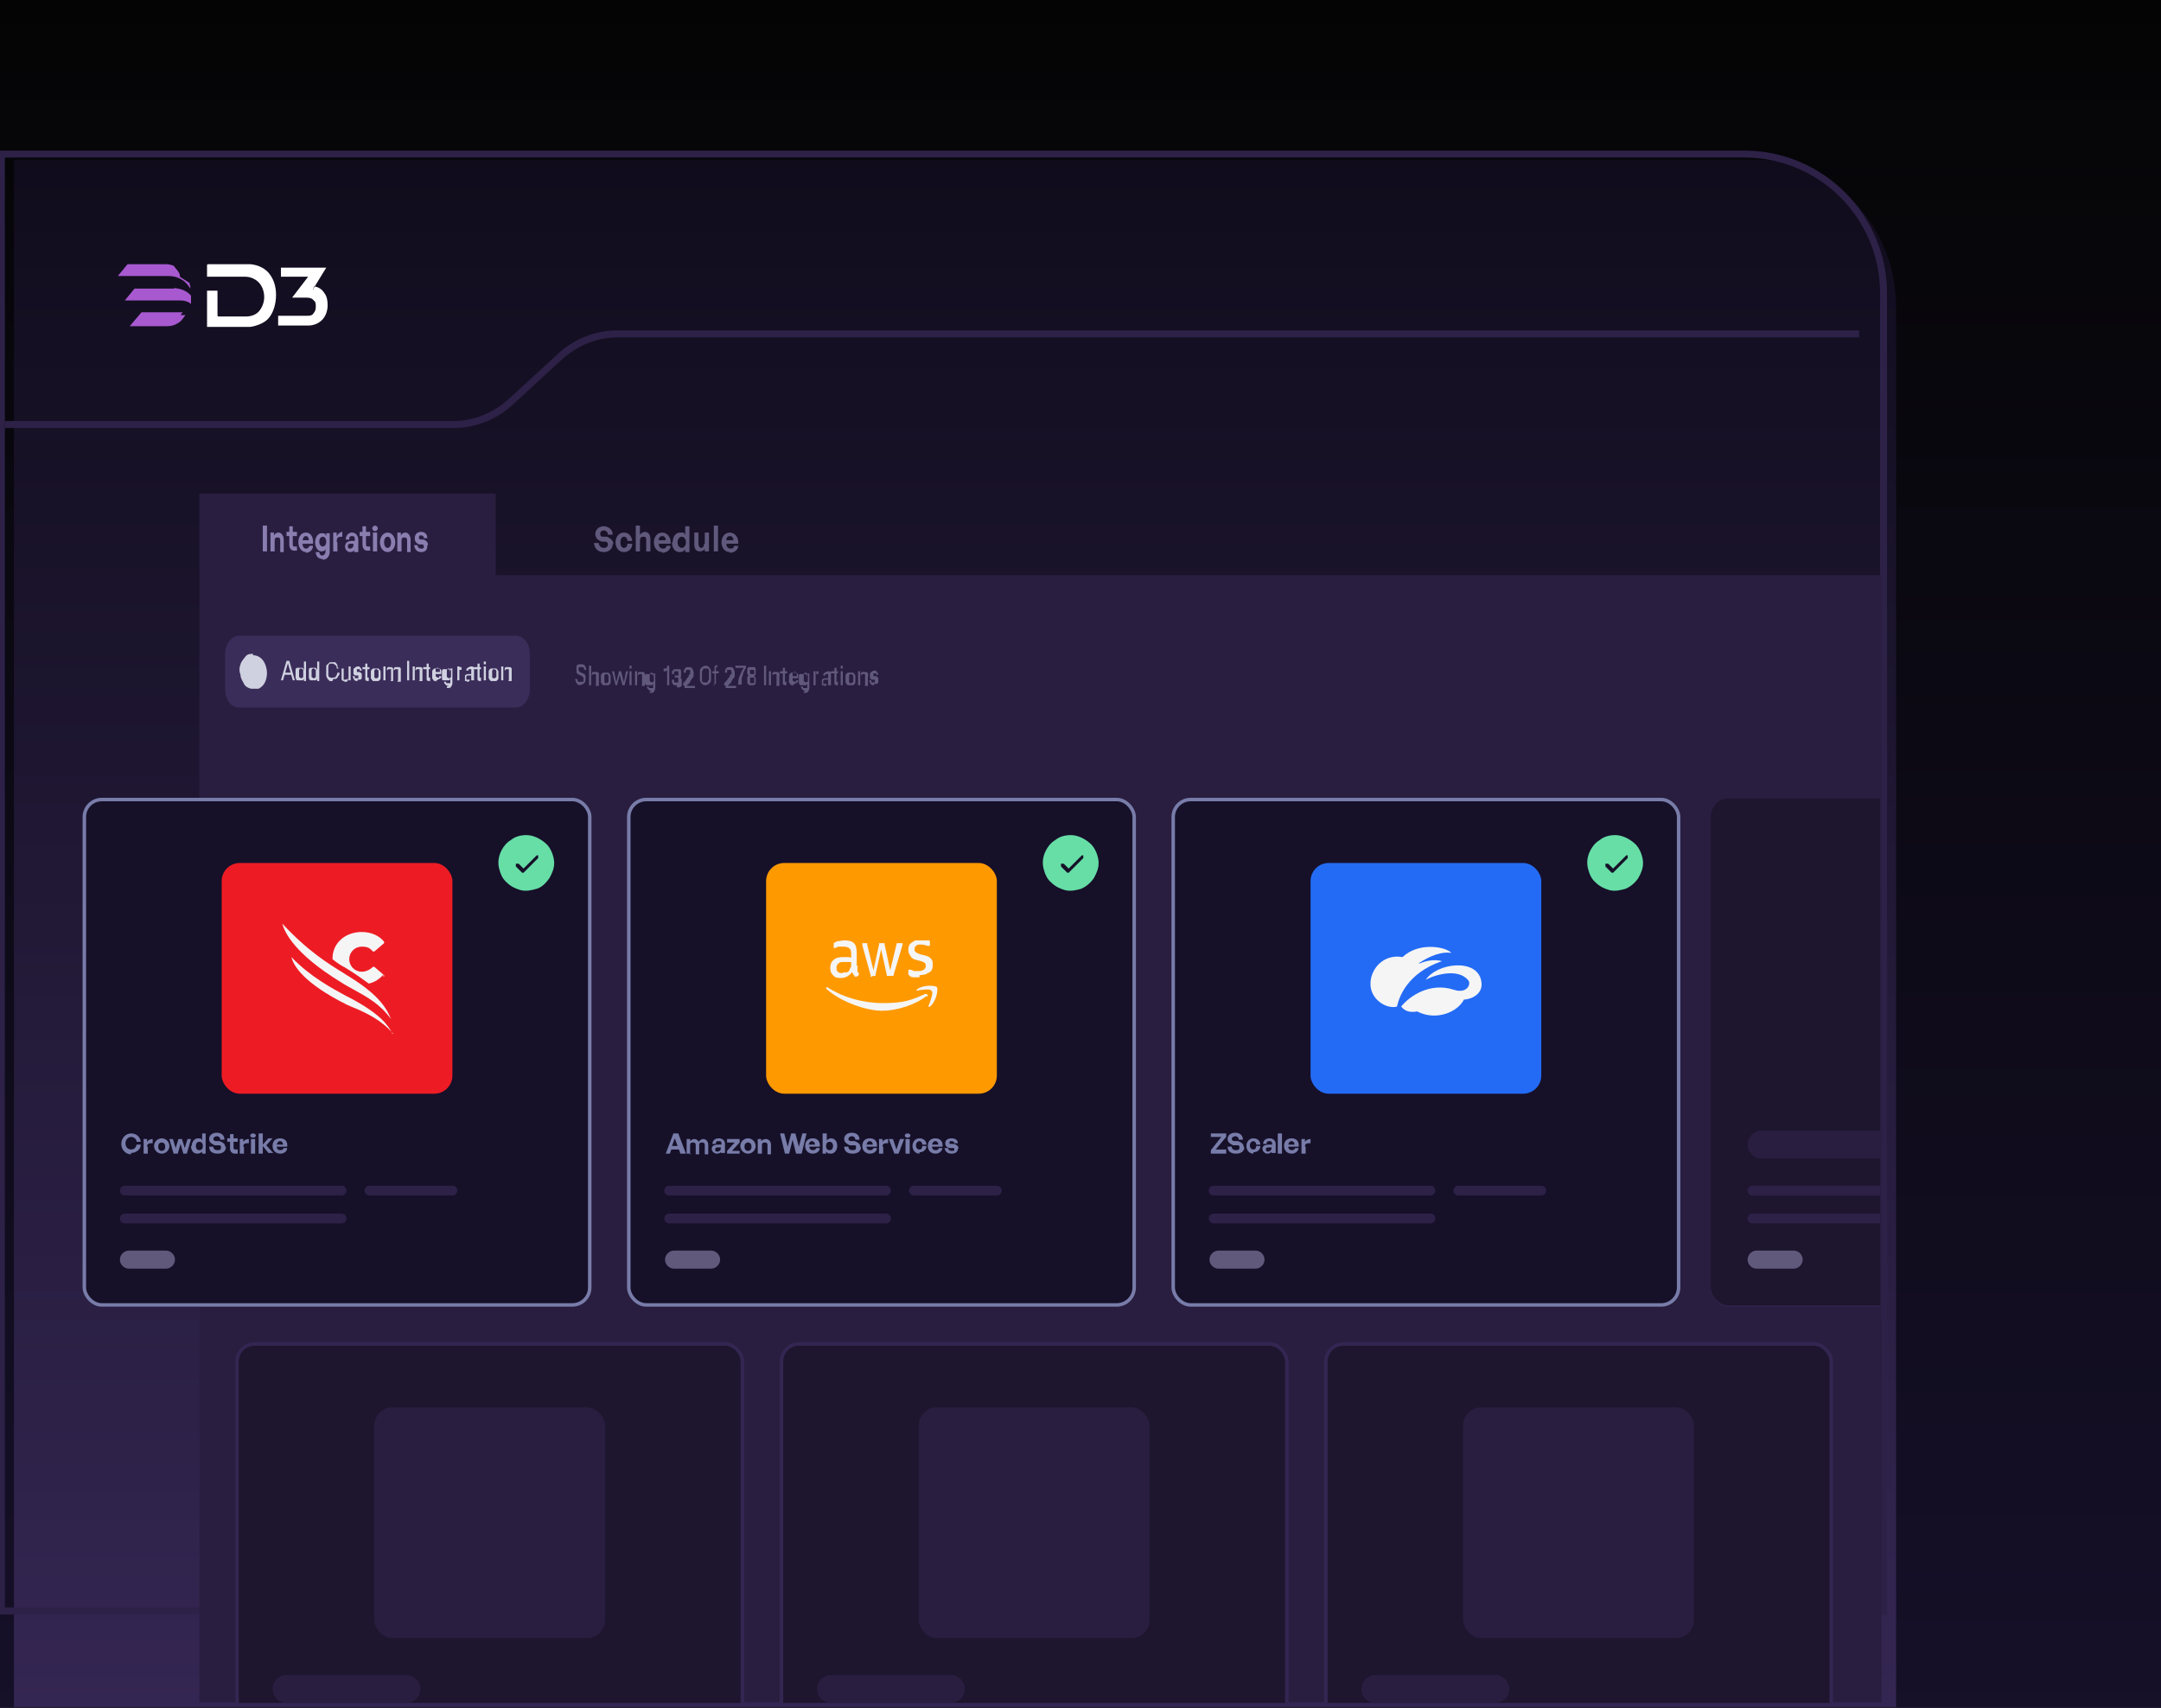 <?xml version="1.0" encoding="UTF-8"?>
<svg xmlns="http://www.w3.org/2000/svg" xmlns:i="http://ns.adobe.com/AdobeIllustrator/10.0/" xmlns:xlink="http://www.w3.org/1999/xlink" id="Layer_1" data-name="Layer 1" version="1.1" viewBox="0 0 310 245">
  <rect x="0" y="0" width="310" height="245" fill="#333333" stroke="none"/>
  <defs>
    <style>
      .cls-1 {
        fill: #fff;
      }

      .cls-1, .cls-2, .cls-3, .cls-4, .cls-5, .cls-6, .cls-7, .cls-8, .cls-9, .cls-10, .cls-11, .cls-12, .cls-13, .cls-14, .cls-15, .cls-16, .cls-17, .cls-18, .cls-19, .cls-20, .cls-21 {
        stroke-width: 0px;
      }

      .cls-1, .cls-6, .cls-14, .cls-20 {
        fill-rule: evenodd;
      }

      .cls-2 {
        fill: #cfd1e0;
      }

      .cls-3 {
        fill: url(#linear-gradient);
      }

      .cls-4 {
        fill: #1e162f;
      }

      .cls-5, .cls-14 {
        fill: #2d2147;
      }

      .cls-6 {
        fill: #a859d0;
      }

      .cls-7 {
        fill: #291e40;
      }

      .cls-8, .cls-20 {
        fill: #f5f5f5;
      }

      .cls-22 {
        stroke: #787ca9;
      }

      .cls-22, .cls-11, .cls-23 {
        fill: none;
      }

      .cls-22, .cls-23 {
        stroke-width: .5px;
      }

      .cls-9 {
        fill: #787ca9;
      }

      .cls-10 {
        fill: #161029;
      }

      .cls-12 {
        fill: #897eaf;
      }

      .cls-24 {
        clip-path: url(#clippath-1);
      }

      .cls-13 {
        fill: #61597c;
      }

      .cls-15 {
        fill: #236bf5;
      }

      .cls-23 {
        stroke: #342652;
      }

      .cls-16 {
        fill: url(#linear-gradient-2);
      }

      .cls-25 {
        clip-path: url(#clippath);
      }

      .cls-17 {
        fill: #ed1c24;
      }

      .cls-18 {
        fill: #f90;
      }

      .cls-19 {
        fill: #66dea6;
      }

      .cls-21 {
        fill: #3b2d5a;
      }
    </style>
    <linearGradient id="linear-gradient" x1="156" y1="-53.1" x2="156" y2="203.7" gradientTransform="translate(0 46)" gradientUnits="userSpaceOnUse">
      <stop offset="0" stop-color="#040404"></stop>
      <stop offset="1" stop-color="#161029"></stop>
    </linearGradient>
    <linearGradient id="linear-gradient-2" x1="137" y1="-23.1" x2="137" y2="198.9" gradientTransform="translate(0 46)" gradientUnits="userSpaceOnUse">
      <stop offset="0" stop-color="#100c1c"></stop>
      <stop offset="1" stop-color="#342652"></stop>
    </linearGradient>
    <clipPath id="clippath">
      <rect class="cls-11" x="28.6" y="65.9" width="241.3" height="178.4"></rect>
    </clipPath>
    <clipPath id="clippath-1">
      <rect class="cls-11" x="245.4" y="102.6" width="24.3" height="88"></rect>
    </clipPath>
  </defs>
  <g>
    <path class="cls-3" d="M7.5-7.1h296.9c5.9,0,10.6,5.8,10.6,12.8v231.2c0,7.1-4.7,12.8-10.6,12.8H7.5c-5.9,0-10.6-5.8-10.6-12.8V5.7C-3.1-1.4,1.6-7.1,7.5-7.1Z"></path>
    <path class="cls-16" d="M252,22.9H2v222h270V44.1c0-11.7-9-21.2-20-21.2Z"></path>
    <path class="cls-14" d="M-.3,21.6h250.5c11.3,0,20.5,9.2,20.5,20.5v189.5H-.3V21.6ZM.7,22.6v208h269V42.1c0-10.8-8.7-19.5-19.5-19.5,0,0-249.5,0-249.5,0Z"></path>
    <path class="cls-14" d="M88.6,48.4c-2.9,0-5.6,1.1-7.8,3l-7.3,6.7c-2.3,2.1-5.3,3.3-8.4,3.3H.7v-1h64.3c2.9,0,5.6-1.1,7.8-3l7.3-6.7c2.3-2.1,5.3-3.3,8.4-3.3h178.2v1H88.6Z"></path>
    <path class="cls-6" d="M27.2,40.6c0,0,0,.3.1.4v.4c-.9-1.5-2.2-1.8-3.1-1.8h-7.3l1.4-1.7h5.3c.3,0,.8,0,1.2.2h.1c.2.3.5.6.7.9,0,0,.2.3.2.5v.2l1.4.9ZM25,41.4h-5.7l-1.4,1.7h7.7c.5,0,1.2,0,1.8.5h0v-1.2c-.8-.9-1.8-1-2.5-1.1h.1ZM26.2,44.8h-5.9l-1.7,2h5.1c.5,0,1.2,0,1.9-.5h0c.1,0,.2-.2.3-.2h0c.2-.2.3-.4.5-.6,0,0,.1-.2.2-.3h-.7l.3-.4Z"></path>
    <path class="cls-1" d="M29.8,37.9h6s1.6,0,2.7,1.2c.7.8,1.1,1.9,1.1,3.2s-.4,2.7-1.2,3.5-2.3,1.1-2.6,1.1,0,0,0,0h-6s-.1,0-.1,0v-5.2s0,0,.1,0h1.3s.1,0,.1,0v3.5s0,.2.1.2h4c.8,0,1.5-.3,1.9-.8s.7-1.2.7-2-.3-1.6-.8-2.1-1.2-.8-1.9-.8h-5.5v-1.5h0c0,0,0-.2,0-.2ZM45,41.1c.6,0,1.2.4,1.5.9.4.5.5,1.1.5,1.8h0c0,.8-.3,1.6-.8,2.1s-1.2.8-2,.8h-4.3s0,0,0,0v-1.4s0,0,0,0h4.1c.4,0,.8,0,1-.4.2-.2.3-.5.3-.9s0-.7-.3-.9c-.2-.3-.6-.4-1-.4h-2.1l2.3-3h-3.9s0,0,0,0v-1.3s0,0,0,0h6.5l-1.9,3.1h.1Z"></path>
  </g>
  <g class="cls-25">
    <g>
      <g>
        <g>
          <path class="cls-7" d="M27.8,70.8v173.4h242.1V82.5H71.1v-11.7H27.8Z"></path>
          <path class="cls-13" d="M83.4,98.3c-.3,0-.5,0-.6-.2-.2-.2-.2-.4-.3-.7h.3c0,.2,0,.3.2.4s.2,0,.4,0,.3,0,.3,0c0,0,0-.2,0-.3v-.3l-.2-.2-.4-.2c-.2,0-.3-.2-.4-.3,0,0,0-.3,0-.5v-.4c0,0,0-.2.3-.3h.4c.2,0,.4,0,.5.2,0,0,.2.3.2.6h-.3c0-.2,0-.3-.2-.4,0,0-.2,0-.3,0h-.3s0,.2,0,.3v.2l.2.2.4.2c.2,0,.3.2.4.3,0,0,0,.3,0,.5s0,.4-.2.6-.3.2-.6.2l.2.2ZM84.5,98.3v-2.8h.3v2.8h-.3ZM85.5,98.3v-1.6h-.4l-.2.2v.3-.5c0,0,0-.3.2-.3s.2,0,.4,0,.3,0,.4.2c0,0,0,.3,0,.5v1.3h-.5ZM86.9,98.3c-.2,0-.3,0-.4,0,0,0-.2-.2-.3-.4v-1c0-.2.2-.3.3-.4,0,0,.3,0,.4,0s.3,0,.4,0c0,0,.2.2.3.4v1c0,.2-.2.3-.3.4,0,0-.3,0-.4,0ZM86.9,98h.2l.2-.2c0,0,0-.2,0-.4s0-.4,0-.5c0,0-.2-.2-.3-.2s-.2,0-.3.2c0,0,0,.3,0,.5v.4c0,0,0,.2.2.2h.2ZM88.3,98.3l-.5-2h.3l.3,1.6h0l.4-1.6h.3l.4,1.6h0l.3-1.6h.3l-.5,2h-.3l-.4-1.5h0l-.4,1.5h-.3,0ZM90.3,98.3v-2h.3v2h-.3ZM90.3,95.9v-.4h.3v.4h-.3ZM91.1,98.3v-2h.3v.5h0v1.5h-.3ZM92.1,98.3v-1.6h-.4l-.2.2v.3-.5c0,0,0-.3.2-.3s.2,0,.4,0,.3,0,.4.2c0,0,0,.3,0,.5v1.3h-.5ZM93.5,99.1c-.2,0-.3,0-.5-.2s-.2-.3-.2-.4h.3s0,.2,0,.2h.3c.1,0,.3,0,.3,0s0-.2,0-.4v-.4h0c0,.2,0,.3-.2.4,0,0-.2,0-.4,0s-.2,0-.4,0c0,0-.2-.2-.2-.3v-1c0,0,0-.3.2-.3s.2,0,.4,0,.3,0,.4,0c0,0,.2.2.2.4h0v-.5h.3v1.9c0,.3,0,.5-.2.7,0,.2-.3.2-.6.2v-.2ZM93.5,97.9c0,0,.2,0,.3-.2,0,0,0-.3,0-.5s0-.4,0-.5c0,0-.2-.2-.3-.2s-.2,0-.3.2c0,0,0,.3,0,.5s0,.4,0,.5c0,0,.2.2.3.2ZM95.7,98.3v-2.4h0c0,0,0,.2,0,.2l-.2.2s-.2,0-.3,0v-.4h.3s.2,0,.2-.2v-.2h.3v2.8h-.3.1ZM97.1,98.3c0,0-.3,0-.4,0,0,0-.2-.2-.3-.3,0,0,0-.3,0-.5h.3c0,.2,0,.3,0,.4,0,0,.2,0,.3,0s.2,0,.3,0c0,0,0-.2,0-.3s0-.3,0-.4c0,0-.2,0-.3,0h-.2v-.3h.2c0,0,.2,0,.3,0s0-.2,0-.3v-.3s0,0-.3,0-.2,0-.3,0c0,0,0,.2,0,.4h-.3c0-.2,0-.3,0-.4,0,0,.2-.2.3-.3h.8c0,0,.2,0,.2.3v.7c0,.1,0,.2-.2.2h-.2.3s.2.2.2.3v.8c0,0,0,.2-.3.3h-.4ZM98,98.3v-.3c.2-.2.4-.4.5-.6s.3-.3.3-.4,0-.2.2-.3v-.6s-.2,0-.3,0-.2,0-.3,0c0,0,0,.2,0,.4h-.3c0-.3,0-.5.2-.6,0-.2.3-.2.5-.2s.4,0,.5.2c0,0,.2.3.2.6v.4c0,0,0,.3-.2.4,0,0-.2.3-.3.5,0,.2-.3.3-.5.6h0c0,0,1.2,0,1.2,0v.3h-1.5v-.3ZM101.2,98.3c-.2,0-.3,0-.5-.2s-.2-.3-.3-.5c0-.2,0-.5,0-.7s0-.5,0-.7c0-.2.2-.4.3-.5,0,0,.3-.2.5-.2s.3,0,.5.2.2.3.3.5c0,.2,0,.5,0,.7s0,.5,0,.7c0,.2-.2.4-.3.5,0,0-.3.2-.5.2ZM101.2,97.9c0,0,.2,0,.3,0,0,0,0-.2.2-.4v-1.2c0-.2,0-.3-.2-.4,0,0-.2,0-.3,0s-.2,0-.3,0c0,0,0,.2-.2.4v1.2c0,.2,0,.3.2.4,0,0,.2,0,.3,0ZM102.5,98.3v-2.2c0-.2,0-.4,0-.5,0,0,.2-.2.4-.2s0,0,0,0h0v.3h-.2v2.4h-.3v.2ZM102.2,96.6v-.3h.9v.3h-.9ZM103.9,98.3v-.3c.2-.2.4-.4.5-.6s.3-.3.3-.4,0-.2.2-.3,0-.2,0-.3v-.3s-.2,0-.3,0-.2,0-.3,0c0,0,0,.2,0,.4h-.3c0-.3,0-.5.2-.6,0-.2.3-.2.5-.2s.4,0,.5.2c0,0,.2.3.2.6v.4c0,0,0,.3-.2.4,0,0-.2.3-.3.5,0,.2-.3.3-.5.6h0c0,0,1.2,0,1.2,0v.3h-1.5v-.3ZM105.9,98.3c0-.4,0-.9.2-1.3s.3-.8.6-1.2h-1.2v-.3h1.5v.3c-.2.3-.3.6-.4.8,0,.3-.2.5-.2.8s0,.5,0,.8h-.4ZM107.9,98.3c-.2,0-.3,0-.4,0,0,0-.2-.2-.3-.3v-.8c0,0,0-.2.2-.3h.3-.3l-.2-.2v-.7c0,0,0-.2.2-.3h.8c0,0,.2,0,.2.3v.7s0,.2-.2.2h-.3.3s0,.2.2.3v.8c0,0,0,.2-.3.3,0,0-.2,0-.4,0h.2ZM107.9,98c0,0,.2,0,.3,0,0,0,0-.2,0-.4s0-.3,0-.4c0,0-.2,0-.3,0s-.2,0-.3,0c0,0,0,.2,0,.4s0,.3,0,.4c0,0,.2,0,.3,0ZM107.9,96.7c0,0,.2,0,.3,0,0,0,0-.2,0-.3s0-.2,0-.3c0,0-.2,0-.3,0s-.2,0-.3,0,0,.2,0,.3,0,.2,0,.3c0,0,.2,0,.3,0ZM109.6,98.3v-2.8h.3v2.8h-.3ZM110.3,98.3v-2h.3v.5h0v1.5h-.3ZM111.4,98.3v-1.6h-.4l-.2.2v.3-.5c0,0,0-.3.2-.3s.2,0,.4,0,.3,0,.4.2,0,.3,0,.5v1.3h-.5ZM112.7,98.3c-.2,0-.3,0-.4-.2,0,0,0-.3,0-.5v-1.8h.3c0,0,0,1.8,0,1.8v.2h.2c0,0,0,0,0,0h0v.3h0v.2ZM111.9,96.6v-.3h1v.3h-1ZM113.9,98.3c-.2,0-.3,0-.4,0,0,0-.2-.2-.3-.4s0-.3,0-.5v-.5c0-.2.2-.3.3-.4,0,0,.3,0,.4,0s.3,0,.4,0c0,0,.2.2.2.3v.5c0,.2,0,0,0,0h-1.3v-.3h1.1s0-.2,0-.4-.2-.2-.3-.2-.3,0-.3.2,0,.3,0,.5,0,.4,0,.5c0,0,.2.2.3.2h.2s0,0,0-.2h.3c0,.2,0,.3-.3.4,0,0-.3.2-.4.2v.2ZM115.6,99.1c-.2,0-.3,0-.5-.2s-.2-.3-.2-.4h.3s0,.2,0,.2h.3c.1,0,.3,0,.3,0s0-.2,0-.4v-.4h0c0,.2,0,.3-.2.4,0,0-.2,0-.4,0s-.2,0-.4,0c0,0-.2-.2-.2-.3v-1c0-.2,0-.3.2-.3s.2,0,.4,0,.3,0,.4,0c0,0,.2.2.2.4h0v-.5h.3v1.9c0,.3,0,.5-.2.7,0,.2-.3.2-.6.2v-.2ZM115.6,97.9c0,0,.2,0,.3-.2,0,0,0-.3,0-.5s0-.4,0-.5c0,0-.2-.2-.3-.2s-.2,0-.3.2c0,0,0,.3,0,.5s0,.4,0,.5c0,0,.2.2.3.2ZM116.7,98.3v-2h.3v.5h0v1.5h-.3ZM117.1,97.2v-.5c0-.2,0-.3,0-.4,0,0,.2,0,.3,0s0,0,0,0v.4h0c0,0-.3,0-.3,0,0,0,0,.2,0,.4h0ZM118.8,98.3v-.4h0v-1.2h-.4s0,0,0,.2h-.3c0-.2,0-.3.2-.4,0,0,.3-.2.5-.2s.3,0,.4.2c0,0,0,.3,0,.5v1.3h-.4ZM118.3,98.3c-.2,0-.3,0-.4,0,0,0,0-.2,0-.4s0-.3,0-.4c0,0,.2-.2.4-.2h.5c0,0,0,.2,0,.2h-.5c0,0-.2,0-.2.2v.4h.2c0,0,.2,0,.3,0,0,0,0-.2,0-.3v.3c0,0,0,.2-.2.3,0,0-.2,0-.3,0h0ZM120.1,98.3c-.2,0-.3,0-.4-.2,0,0,0-.3,0-.5v-1.8h.3c0,0,0,1.8,0,1.8v.2h.2c0,0,0,0,0,0h0v.3h0v.2ZM119.2,96.6v-.3h1v.3h-1ZM120.6,98.3v-2h.3v2h-.3ZM120.6,95.9v-.4h.3v.4h-.3ZM122,98.3c-.2,0-.3,0-.4,0,0,0-.2-.2-.3-.4v-1c0-.2.2-.3.3-.4,0,0,.3,0,.4,0s.3,0,.4,0c0,0,.2.2.3.4v1c0,.2-.2.3-.3.4,0,0-.3,0-.4,0ZM122,98h.2l.2-.2c0,0,0-.2,0-.4s0-.4,0-.5c0,0-.2-.2-.3-.2s-.2,0-.3.2c0,0,0,.3,0,.5v.4c0,0,0,.2.2.2h.2ZM123.1,98.3v-2h.3v.5h0v1.5h-.3ZM124.1,98.3v-1.6h-.4l-.2.2v.3-.5c0,0,0-.3.2-.3s.2,0,.4,0,.3,0,.4.2,0,.3,0,.5v1.3h-.5ZM125.4,98.3c-.2,0-.4,0-.5-.2,0,0-.2-.3-.2-.5h.3c0,0,0,.2,0,.3h.5v-.4h-.2c0,0-.2,0-.2,0-.2,0-.3-.2-.3-.3,0,0,0-.2,0-.4s0-.3.2-.4c0,0,.2-.2.4-.2s.3,0,.4.2c0,0,.2.2.2.4h-.3s0-.2,0-.2h-.4v.4h.2c0,0,.2,0,.2,0,0,0,.3.2.3.3s0,.2,0,.4,0,.3-.2.4c0,0-.3,0-.4,0h0Z"></path>
          <path class="cls-21" d="M34.3,91.2h39.7c1.1,0,2,1.1,2,2.6v5.1c0,1.4-.9,2.6-2,2.6h-39.7c-1.1,0-2-1.1-2-2.6v-5.1c0-1.4.9-2.6,2-2.6Z"></path>
          <path class="cls-2" d="M36.3,93.8c-.4,0-.8,0-1.1.4s-.6.7-.7,1.1c-.2.5-.2,1,0,1.5,0,.5.3.9.5,1.3s.6.6,1,.7c.4,0,.8,0,1.1,0,.4-.2.7-.5.9-.9s.3-.9.3-1.4-.2-1.3-.6-1.8c-.4-.5-.9-.7-1.4-.7h0ZM37,96.5h-.6v.8h0q0,0,0,0h0v-.9h-.7c0,0,0,0,0,0h0q0,0,0,0h.6v-.8h0q0,0,0,0h0v.9h.7c0,0,0,0,0,0h0q0,0,0,0Z"></path>
          <path class="cls-2" d="M40.3,97.6l.8-2.8h.3l-.8,2.8h-.3ZM42,97.6l-.8-2.8h.3l.8,2.8h-.3ZM40.7,96.5h1.1v.3h-1.1v-.3ZM43.6,97.6v-.4h0c0,.2,0,.3-.2.4,0,0-.2,0-.4,0s-.3,0-.4,0c0,0-.2-.2-.2-.4v-1c0-.2,0-.3.2-.4,0,0,.2,0,.4,0s.3,0,.4,0c0,0,.2.2.2.4h0v-1.3h.3v2.8h-.3ZM43.2,97.3c0,0,.2,0,.3-.2,0,0,0-.3,0-.5s0-.4,0-.5c0,0-.2-.2-.3-.2s-.2,0-.3.2c0,0,0,.3,0,.5s0,.4,0,.5c0,0,.2.2.3.2ZM45.5,97.6v-.4h0c0,.2,0,.3-.2.4,0,0-.2,0-.4,0s-.3,0-.4,0c0,0-.2-.2-.2-.4v-1c0-.2,0-.3.2-.4,0,0,.2,0,.4,0s.3,0,.4,0c0,0,.2.2.2.4h0v-1.3h.3v2.8h-.3ZM45,97.3c0,0,.2,0,.3-.2,0,0,0-.3,0-.5s0-.4,0-.5c0,0-.2-.2-.3-.2s-.2,0-.3.2c0,0,0,.3,0,.5s0,.4,0,.5c0,0,.2.2.3.2ZM47.7,97.7c0,0-.3,0-.4,0,0,0-.2-.2-.3-.3,0,0-.2-.3-.2-.5v-1.2c0-.2,0-.3.2-.4,0,0,.2-.2.3-.3,0,0,.3,0,.4,0s.3,0,.4,0c0,0,.2.2.3.4,0,.2,0,.3.2.5h-.3c0-.2,0-.4-.2-.5,0,0-.2-.2-.4-.2s-.3,0-.4,0c0,0-.2.2-.2.4v1.2c0,.2,0,.3.3.4s.2,0,.4,0,.3,0,.4-.2c0,0,.2-.3.2-.5h.3c0,.2,0,.4-.2.5,0,.2-.2.3-.3.4,0,0-.3,0-.4,0h0ZM49.5,97.7h-.3s0,0-.2-.2v-1.6h.3v1.6h.4s0,0,.2-.2v-.3.5c0,0,0,.3-.2.3s-.2,0-.3,0v-.2ZM50,97.6v-.5h0v-1.5h.3v2h-.3ZM51.3,97.7c-.2,0-.4,0-.5-.2,0,0-.2-.3-.2-.5h.3c0,0,0,.2,0,.3h.5v-.4h-.2c0,0-.2,0-.2,0-.2,0-.3-.2-.3-.3,0,0,0-.2,0-.4s0-.3.2-.4c0,0,.2-.2.4-.2s.3,0,.4.2c0,0,.2.2.2.4h-.3s0-.2,0-.2h-.4v.4h.2c0,0,.2,0,.2,0,0,0,.3.2.3.3s0,.2,0,.4,0,.3-.2.4c0,0-.3,0-.4,0h0ZM52.8,97.7c-.2,0-.3,0-.4-.2,0,0,0-.3,0-.5v-1.8h.3c0,0,0,1.8,0,1.8v.2h.2c.1,0,0,0,0,0h0v.3h0v.2ZM52,96v-.3h1v.3h-1ZM53.9,97.7c-.2,0-.3,0-.4,0,0,0-.2-.2-.3-.4v-1c0-.2.2-.3.3-.4,0,0,.3,0,.4,0s.3,0,.4,0c0,0,.2.2.3.4v1c0,.2-.2.3-.3.4,0,0-.3,0-.4,0ZM53.9,97.3h.2s0,0,.2-.2v-.4c0-.2,0-.4,0-.5,0,0-.2-.2-.3-.2s-.2,0-.3.2c0,0,0,.3,0,.5v.4c0,0,0,.2.2.2,0,0,.2,0,.2,0ZM55,97.6v-2h.3v.5h0v1.5h-.3ZM56.1,97.6v-1.6c0-.1,0,0-.2,0h-.2s0,0-.2.2v.3-.5c0,0,0-.3.2-.3s.2,0,.3,0,.3,0,.4.2c0,0,0,.3,0,.4v1.4h-.4ZM57.1,97.6v-1.6h-.4s0,0-.2.2v.3-.5c0,0,0-.3.2-.3s.2,0,.4,0,.3,0,.4.2c0,0,0,.3,0,.5v1.4h-.5ZM58.4,97.6v-2.8h.3v2.8h-.3ZM59.2,97.6v-2h.3v.5h0v1.5h-.3ZM60.2,97.6v-1.6h-.4s0,0-.2.2v.3-.5c0,0,0-.3.2-.3s.2,0,.4,0,.3,0,.4.2c0,0,0,.3,0,.5v1.3h-.5ZM61.6,97.7c-.2,0-.3,0-.4-.2,0,0,0-.3,0-.5v-1.8h.3c0,0,0,1.8,0,1.8v.2h.2c.1,0,0,0,0,0h0v.3h0v.2ZM60.7,96v-.3h1v.3h-1ZM62.7,97.7c-.2,0-.3,0-.4,0,0,0-.2-.2-.3-.4v-1c0-.2.2-.3.3-.4,0,0,.3,0,.4,0s.3,0,.4,0c0,0,.2.2.2.3v.5c0,.2,0,0,0,0h-1.3v-.3h1.1s0-.2,0-.4c0,0-.2-.2-.3-.2s-.3,0-.3.2,0,.3,0,.5,0,.4,0,.5c0,0,.2.2.3.2h.2s0,0,0-.2h.3c0,.2,0,.3-.3.4,0,0-.3.2-.4.2v.2ZM64.4,98.4c-.2,0-.3,0-.5-.2s-.2-.3-.2-.4h.3s0,.2,0,.2h.3c.1,0,.3,0,.3,0,0,0,0-.2,0-.4v-.4h0c0,.2,0,.3-.2.4,0,0-.2,0-.4,0s-.2,0-.4,0-.2-.2-.2-.3v-1c0,0,0-.3.2-.3s.2,0,.4,0,.3,0,.4,0c0,0,.2.2.2.4h0v-.5h.3v1.9c0,.3,0,.5-.2.7,0,.2-.3.2-.6.2v-.2ZM64.4,97.3c0,0,.2,0,.3-.2,0,0,0-.3,0-.5s0-.4,0-.5c0,0-.2-.2-.3-.2s-.2,0-.3.2c0,0,0,.3,0,.5s0,.4,0,.5c0,0,.2.2.3.2ZM65.6,97.6v-2h.3v.5h0v1.5h-.3ZM65.9,96.6v-.5c0-.2,0-.3,0-.4,0,0,.2,0,.3,0s0,0,0,0v.4h0c0,0-.3,0-.3,0,0,0,0,.2,0,.4h0ZM67.6,97.6v-.4h0v-1.2h-.4s0,0,0,.2h-.3c0-.2,0-.3.2-.4,0,0,.3-.2.5-.2s.3,0,.4.2c0,0,0,.3,0,.5v1.3h-.4ZM67.1,97.7c-.2,0-.3,0-.4,0,0,0,0-.2,0-.4s0-.3,0-.4c0,0,.2-.2.4-.2h.5c0,0,0,.2,0,.2h-.5c0,0-.2,0-.2.2v.4h.2c0,0,.2,0,.3,0,0,0,0-.2,0-.3v.3c0,0,0,.2-.2.3,0,0-.2,0-.3,0h0ZM68.9,97.7c-.2,0-.3,0-.4-.2,0,0,0-.3,0-.5v-1.8h.3c0,0,0,1.8,0,1.8v.2h.2c0,0,0,0,0,0h0v.3h0v.2ZM68,96v-.3h1v.3h-1ZM69.4,97.6v-2h.3v2h-.3ZM69.4,95.3v-.4h.3v.4h-.3ZM70.8,97.7c-.2,0-.3,0-.4,0,0,0-.2-.2-.3-.4v-1c0-.2.2-.3.3-.4,0,0,.3,0,.4,0s.3,0,.4,0c0,0,.2.2.3.4v1c0,.2-.2.3-.3.4,0,0-.3,0-.4,0ZM70.8,97.3h.2l.2-.2v-.4c0-.2,0-.4,0-.5,0,0-.2-.2-.3-.2s-.2,0-.3.2c0,0,0,.3,0,.5v.4c0,0,0,.2.2.2h.2ZM71.9,97.6v-2h.3v.5h0v1.5h-.3ZM73,97.6v-1.6h-.4l-.2.2v.3-.5c0,0,0-.3.2-.3s.2,0,.4,0,.3,0,.4.2c0,0,0,.3,0,.5v1.3h-.5Z"></path>
          <path class="cls-12" d="M38.3,79.1h-.6v-3.7h.6v3.7ZM39.4,77.6v1.5h-.6v-2.7h.5v.4c.2-.3.4-.4.7-.4s.7.4.7,1v1.8h-.5v-1.5c0-.4,0-.6-.4-.6s-.4.2-.4.7v-.2ZM42.6,78.4v.6c0,0-.3,0-.4,0-.4,0-.7-.3-.7-.9v-1.2h-.4v-.6h.4v-.8h.5v.8h.6v.6h-.6v1.1c0,.3,0,.4.3.4h.3ZM43.9,79.2c-.6,0-1.1-.6-1.1-1.4s.4-1.4,1.1-1.4,1.1.7,1,1.6h-1.5c0,.4.2.7.5.7s.4-.2.5-.4h.5c0,.6-.5,1-1,1h0ZM43.9,76.9c-.3,0-.4.2-.5.6h.9c0-.4-.2-.6-.4-.6ZM46.3,80.2c-.6,0-1-.4-1-1h.5c0,.3.2.5.4.5s.5-.2.5-.6v-.4c0,.3-.3.4-.6.4-.5,0-.9-.6-.9-1.3s.4-1.3.9-1.3.5,0,.7.4v-.4h.5v2.6c0,.7-.4,1.2-1,1.2h0ZM45.8,77.7c0,.4.2.7.5.7s.5-.3.5-.7-.2-.7-.5-.7-.5.3-.5.7ZM48.4,77.8v1.3h-.6v-2.7h.5v.5c.2-.3.5-.6.8-.6v.7c-.5,0-.8,0-.8.7h0ZM50.8,79.1v-.3c0,.3-.3.4-.6.4s-.7-.3-.7-.8.3-.8,1-.8.2,0,.4,0v-.2c0-.3,0-.5-.4-.5s-.4.2-.4.5h-.5c0-.6.4-1,.9-1s.9.4.9,1.1v1.7h-.6ZM49.9,78.3c0,.2,0,.4.3.4s.5-.2.5-.5v-.2h-.3c-.3,0-.5,0-.5.4h0ZM53.1,78.4v.6c0,0-.3,0-.4,0-.4,0-.7-.3-.7-.9v-1.2h-.4v-.6h.4v-.8h.5v.8h.6v.6h-.6v1.1c0,.3,0,.4.3.4h.3ZM54.2,75.8c0,.2-.2.4-.4.4s-.4-.2-.4-.4.2-.4.4-.4.4.2.4.4ZM54.1,79.1h-.6v-2.7h.6v2.7ZM55.6,79.2c-.6,0-1.1-.6-1.1-1.4s.5-1.4,1.1-1.4,1.1.6,1.1,1.4-.5,1.4-1.1,1.4ZM55.6,78.6c.3,0,.5-.3.5-.8s-.2-.8-.5-.8-.5.3-.5.8.2.8.5.8ZM57.6,77.6v1.5h-.6v-2.7h.5v.4c.2-.3.4-.4.7-.4s.7.4.7,1v1.8h-.5v-1.5c0-.4,0-.6-.4-.6s-.4.2-.4.7v-.2ZM61.3,78.3c0,.6-.3.9-.9.9s-.9-.4-1-1h.5c0,.3.2.5.5.5s.4,0,.4-.3,0-.2-.3-.3h-.4c-.4-.2-.6-.4-.6-.9s.3-.9.9-.9.9.4.9.9h-.5c0-.3-.2-.4-.4-.4s-.3,0-.3.3,0,.2.3.3h.4c.4.2.6.4.6.8h-.1Z"></path>
        </g>
        <path class="cls-13" d="M87.9,78c0,.7-.5,1.2-1.3,1.2s-1.3-.5-1.4-1.3h.7c0,.4.3.7.7.7s.6-.2.6-.5-.2-.4-.4-.4h-.5c-.5-.2-.9-.5-.9-1.1s.5-1.1,1.2-1.1,1.3.5,1.3,1.2h-.7c0-.4-.3-.6-.6-.6s-.5.2-.5.5.2.4.4.4h.6c.6.3.9.6.9,1.1h0ZM89.5,79.2c-.7,0-1.2-.6-1.2-1.4s.5-1.4,1.2-1.4,1.1.5,1.2,1.2h-.7c0-.4-.2-.6-.5-.6s-.5.3-.5.8.2.8.5.8.5-.2.5-.6h.7c0,.7-.5,1.2-1.2,1.2ZM91.8,77.6v1.5h-.6v-3.7h.6v1.3c.2-.2.4-.4.7-.4.5,0,.8.4.8,1v1.8h-.6v-1.5c0-.4,0-.6-.4-.6s-.5.2-.5.7h0ZM95,79.2c-.7,0-1.2-.6-1.2-1.4s.5-1.4,1.2-1.4,1.3.7,1.2,1.6h-1.7c0,.4.2.7.6.7s.5-.2.5-.4h.6c0,.6-.6,1-1.2,1h0ZM95,76.9c-.3,0-.5.2-.5.6h1c0-.4-.2-.6-.5-.6ZM96.5,77.8c0-.8.4-1.4,1.1-1.4s.5,0,.7.4v-1.3h.6v3.7h-.6v-.4c-.2.3-.5.4-.8.4-.7,0-1.1-.6-1.1-1.4h.1ZM97.2,77.8c0,.5.3.8.6.8s.6-.3.6-.8-.3-.8-.6-.8-.6.3-.6.8ZM101.1,78v-1.6h.6v2.7h-.6v-.4c0,.2-.4.4-.7.4-.5,0-.8-.3-.8-1v-1.7h.6v1.6c0,.4.2.6.4.6s.4-.2.4-.6h0ZM103,79.1h-.6v-3.7h.6v3.7ZM104.7,79.2c-.7,0-1.2-.6-1.2-1.4s.5-1.4,1.2-1.4,1.3.7,1.2,1.6h-1.7c0,.4.2.7.6.7s.5-.2.5-.4h.6c0,.6-.6,1-1.2,1h0ZM104.7,76.9c-.3,0-.5.2-.5.6h1c0-.4-.2-.6-.5-.6Z"></path>
      </g>
      <rect class="cls-4" x="33.8" y="192.6" width="72.8" height="72.8" rx="2.6" ry="2.6"></rect>
      <path class="cls-7" d="M39.1,242.3c0-1.1.9-2,2-2h17.2c1.1,0,2,.9,2,2s-.9,2-2,2h-17.2c-1.1,0-2-.9-2-2Z"></path>
      <rect class="cls-7" x="53.7" y="201.9" width="33.1" height="33.1" rx="2.6" ry="2.6"></rect>
      <rect class="cls-23" x="34" y="192.8" width="72.5" height="72.5" rx="2.5" ry="2.5"></rect>
      <rect class="cls-4" x="111.9" y="192.6" width="72.8" height="72.8" rx="2.6" ry="2.6"></rect>
      <path class="cls-7" d="M117.2,242.3c0-1.1.9-2,2-2h17.2c1.1,0,2,.9,2,2s-.9,2-2,2h-17.2c-1.1,0-2-.9-2-2Z"></path>
      <rect class="cls-7" x="131.8" y="201.9" width="33.1" height="33.1" rx="2.6" ry="2.6"></rect>
      <rect class="cls-23" x="112.1" y="192.8" width="72.5" height="72.5" rx="2.5" ry="2.5"></rect>
      <rect class="cls-4" x="190" y="192.6" width="72.8" height="72.8" rx="2.6" ry="2.6"></rect>
      <path class="cls-7" d="M195.3,242.3c0-1.1.9-2,2-2h17.2c1.1,0,2,.9,2,2s-.9,2-2,2h-17.2c-1.1,0-2-.9-2-2Z"></path>
      <rect class="cls-7" x="209.9" y="201.9" width="33.1" height="33.1" rx="2.6" ry="2.6"></rect>
      <rect class="cls-23" x="190.2" y="192.8" width="72.5" height="72.5" rx="2.5" ry="2.5"></rect>
      <g class="cls-24">
        <g>
          <rect class="cls-23" x="245.6" y="114.7" width="72.5" height="72.5" rx="2.5" ry="2.5"></rect>
          <rect class="cls-4" x="245.4" y="114.5" width="72.8" height="72.8" rx="2.6" ry="2.6"></rect>
          <path class="cls-5" d="M251.4,174.1h31.1c.4,0,.7.3.7.7h0c0,.4-.3.7-.7.7h-31.1c-.4,0-.7-.3-.7-.7h0c0-.4.3-.7.7-.7Z"></path>
          <path class="cls-14" d="M251.4,170.1c-.4,0-.7.3-.7.7s.3.7.7.7h31.1c.4,0,.7-.3.7-.7s-.3-.7-.7-.7h-31.1ZM286.4,170.1c-.4,0-.7.3-.7.7s.3.7.7.7h11.9c.4,0,.7-.3.7-.7s-.3-.7-.7-.7h-11.9Z"></path>
          <path class="cls-13" d="M250.7,180.7c0-.7.6-1.3,1.3-1.3h5.3c.7,0,1.3.6,1.3,1.3s-.6,1.3-1.3,1.3h-5.3c-.7,0-1.3-.6-1.3-1.3h0Z"></path>
          <path class="cls-7" d="M250.7,164.2c0-1.1.9-2,2-2h17.2c1.1,0,2,.9,2,2s-.9,2-2,2h-17.2c-1.1,0-2-.9-2-2Z"></path>
        </g>
      </g>
    </g>
  </g>
  <rect class="cls-10" x="11.9" y="114.5" width="72.8" height="72.8" rx="2.6" ry="2.6"></rect>
  <path class="cls-9" d="M18.8,165.6c-.8,0-1.4-.7-1.4-1.5s.6-1.5,1.4-1.5,1.3.5,1.4,1.2h-.6c0-.4-.4-.7-.8-.7s-.8.4-.8.9.3.9.8.9.7-.3.8-.7h.6c0,.7-.7,1.2-1.4,1.2v.2ZM21.2,164.5v1h-.6v-2.1h.5v.4c.2-.3.5-.4.8-.4v.6c-.5,0-.8,0-.8.5h.1ZM23.2,165.5c-.6,0-1.1-.5-1.1-1.1s.5-1.1,1.1-1.1,1.1.5,1.1,1.1-.5,1.1-1.1,1.1ZM23.2,165.1c.3,0,.5-.2.5-.6s-.2-.6-.5-.6-.5.2-.5.6.2.6.5.6ZM26.3,165.5l-.4-1.4-.4,1.4h-.6l-.6-2.1h.5l.4,1.3.4-1.3h.5l.4,1.3.4-1.3h.5l-.6,2.1s-.5,0-.5,0ZM27.5,164.4c0-.6.4-1.1.9-1.1s.5.1.6.3v-1h.5v2.9h-.5v-.3c-.2.2-.4.3-.7.3-.6,0-.9-.5-.9-1.1h.1ZM28.1,164.4c0,.4.2.6.5.6s.5-.2.5-.6-.2-.6-.5-.6-.5.2-.5.6ZM32.4,164.6c0,.5-.4.9-1.2.9s-1.2-.4-1.2-1h.6c0,.3.2.5.6.5s.5-.1.5-.4-.1-.3-.4-.3h-.5c-.4-.2-.8-.4-.8-.9s.4-.9,1.1-.9,1.1.4,1.1,1h-.6c0-.3-.2-.5-.5-.5s-.5.2-.5.4.2.3.4.3h.5c.5.2.8.4.8.8h.1ZM34.1,165v.5h-.4c-.4,0-.7-.3-.7-.7v-1h-.4v-.5h.4v-.6h.5v.6h.6v.5h-.6v.8c0,.2,0,.3.3.3h.3ZM35,164.5v1h-.6v-2.1h.5v.4c.2-.3.5-.4.8-.4v.6c-.5,0-.8,0-.8.5h0ZM36.7,162.9c0,.2-.2.3-.4.3s-.4-.1-.4-.3.2-.3.4-.3.4.1.4.3ZM36.6,165.5h-.6v-2.1h.6v2.1ZM37.7,165.5h-.6v-2.9h.6v1.6l.8-.9h.6l-.9,1,1,1.1h-.7l-.8-1v1h0ZM40.2,165.5c-.6,0-1.1-.4-1.1-1.1s.4-1.1,1.1-1.1,1.1.5,1,1.2h-1.5c0,.3.2.5.5.5s.4-.1.5-.3h.5c0,.5-.5.8-1,.8h0ZM40.2,163.7c-.3,0-.4.2-.5.5h.9c0-.3-.2-.5-.4-.5Z"></path>
  <path class="cls-5" d="M17.9,174.1h31.1c.4,0,.7.3.7.7h0c0,.4-.3.7-.7.7h-31.1c-.4,0-.7-.3-.7-.7h0c0-.4.3-.7.7-.7Z"></path>
  <path class="cls-14" d="M17.9,170.1c-.4,0-.7.3-.7.7s.3.7.7.7h31.1c.4,0,.7-.3.7-.7s-.3-.7-.7-.7h-31.1ZM53,170.1c-.4,0-.7.3-.7.7s.3.7.7.7h11.9c.4,0,.7-.3.7-.7s-.3-.7-.7-.7h-11.9Z"></path>
  <path class="cls-13" d="M17.2,180.7c0-.7.6-1.3,1.3-1.3h5.3c.7,0,1.3.6,1.3,1.3s-.6,1.3-1.3,1.3h-5.3c-.7,0-1.3-.6-1.3-1.3Z"></path>
  <path class="cls-19" d="M75.5,119.8c-.8,0-1.6.2-2.2.7-.7.4-1.2,1.1-1.5,1.8s-.4,1.5-.2,2.3c.2.8.5,1.5,1.1,2,.6.6,1.3.9,2,1.1.8.2,1.6,0,2.3-.2s1.3-.8,1.8-1.5c.4-.7.7-1.4.7-2.2s-.4-2.1-1.2-2.8-1.8-1.2-2.8-1.2ZM77.2,123.1l-2.1,2.1h-.2l-.9-.9v-.4h.4l.7.7,1.9-1.9h.2v.2h0v.2Z"></path>
  <rect class="cls-17" x="31.8" y="123.8" width="33.1" height="33.1" rx="2.6" ry="2.6"></rect>
  <path class="cls-20" d="M50.1,140.1c4.5,2.8,5.4,4.7,6,6.1-1.6-2.2-3.5-3.2-5.3-4.2-.7-.4-1.3-.7-1.9-1.1-6.7-4.1-8.1-7.2-8.4-8.4,3.7,4,6.7,5.8,8.8,7.1.3.2.6.4.8.5h0ZM55.1,140.1v-.2l-1.4-1.2h-.2c-.4.4-1,.7-1.6.7-1,0-1.8-.8-1.8-1.8s.8-1.8,1.8-1.8,1.2.3,1.6.7h.2l1.4-1.2v-.2c-.7-.9-1.9-1.4-3.2-1.4-2.4,0-4.2,1.6-4.2,3.8s0,0,0,.1h0c.6.5,1.2.9,1.8,1.2h0c.3.2.5.3.8.5,1.1.7,1.9,1.3,2.6,1.8.9-.2,1.6-.7,2.1-1.3v.3ZM56.3,148.3c-.6-1.2-1.7-2.8-6-5.1-.2-.1-.4-.2-.6-.3h0c-2-1.1-5.1-2.7-7.9-5.6.3,1.2,1.7,3.7,7.9,6.8.4.2.9.4,1.4.6,1.6.7,3.7,1.7,5.3,3.6h-.1Z"></path>
  <rect class="cls-22" x="12.1" y="114.7" width="72.5" height="72.5" rx="2.5" ry="2.5"></rect>
  <rect class="cls-10" x="90.1" y="114.5" width="72.8" height="72.8" rx="2.6" ry="2.6"></rect>
  <path class="cls-5" d="M96,174.1h31.1c.4,0,.7.3.7.7h0c0,.4-.3.7-.7.7h-31.1c-.4,0-.7-.3-.7-.7h0c0-.4.3-.7.7-.7Z"></path>
  <path class="cls-14" d="M96,170.1c-.4,0-.7.3-.7.7s.3.7.7.7h31.1c.4,0,.7-.3.7-.7s-.3-.7-.7-.7h-31.1ZM131.1,170.1c-.4,0-.7.3-.7.7s.3.7.7.7h11.9c.4,0,.7-.3.7-.7s-.3-.7-.7-.7h-11.9Z"></path>
  <path class="cls-9" d="M97.6,165.5l-.2-.6h-1.1l-.2.6h-.6l1.1-2.9h.7l1.1,2.9h-.8ZM96.8,163.3l-.4,1.1h.8l-.4-1.1ZM99.1,165.5h-.6v-2.1h.5v.3c.2-.2.4-.3.6-.3s.5.1.6.4c.2-.2.4-.4.7-.4s.7.3.7.8v1.4h-.5v-1.2c0-.3,0-.5-.4-.5s-.4.2-.4.5v1.2h-.5v-1.2c0-.3,0-.5-.4-.5s-.4.2-.4.5v1.2h.1ZM103.4,165.5v-.3c0,.2-.3.3-.6.3s-.7-.3-.7-.7.3-.6,1-.6.2,0,.4,0h0c0-.4,0-.5-.4-.5s-.4.1-.4.4h-.5c0-.5.4-.8.9-.8s.9.3.9.8v1.3h-.6ZM102.6,164.9c0,.2,0,.3.3.3s.5-.2.5-.4v-.2h-.3c-.3,0-.5,0-.5.3h0ZM106.1,165.5h-1.8v-.4l1.1-1.2h-1.1v-.5h1.8v.5l-1.1,1.2h1.1v.5h0ZM107.3,165.5c-.6,0-1.1-.5-1.1-1.1s.5-1.1,1.1-1.1,1.1.5,1.1,1.1-.5,1.1-1.1,1.1ZM107.3,165.1c.3,0,.5-.2.5-.6s-.2-.6-.5-.6-.5.2-.5.6.2.6.5.6ZM109.3,164.3v1.2h-.6v-2.1h.5v.3c.2-.2.4-.3.7-.3s.7.3.7.8v1.4h-.5v-1.2c0-.3,0-.5-.4-.5s-.4.2-.4.5h0ZM114.2,165.5l-.5-2-.5,2h-.6l-.7-2.9h.6l.5,1.9.5-1.9h.6l.5,1.9.5-1.9h.6l-.7,2.9h-.8ZM116.6,165.5c-.6,0-1.1-.4-1.1-1.1s.4-1.1,1.1-1.1,1.1.5,1,1.2h-1.5c0,.3.2.5.5.5s.4-.1.5-.3h.5c0,.5-.5.8-1,.8h0ZM116.5,163.7c-.3,0-.4.2-.5.5h.9c0-.3-.2-.5-.4-.5ZM120.1,164.4c0,.6-.4,1.1-.9,1.1s-.5-.1-.7-.3v.3h-.5v-2.9h.6v1c.2-.2.4-.3.6-.3.6,0,.9.5.9,1.1h0ZM119.5,164.4c0-.4-.2-.6-.5-.6s-.5.2-.5.6.2.6.5.6.5-.2.5-.6ZM123.5,164.6c0,.5-.4.9-1.2.9s-1.2-.4-1.2-1h.6c0,.3.2.5.6.5s.5-.1.5-.4,0-.3-.4-.3h-.5c-.4-.2-.8-.4-.8-.9s.4-.9,1.1-.9,1.1.4,1.1,1h-.6c0-.3-.2-.5-.5-.5s-.5.2-.5.4.2.3.4.3h.5c.5.2.8.4.8.8h0ZM124.8,165.5c-.6,0-1.1-.4-1.1-1.1s.4-1.1,1.1-1.1,1.1.5,1,1.2h-1.5c0,.3.2.5.5.5s.4-.1.5-.3h.5c0,.5-.5.8-1,.8h0ZM124.8,163.7c-.3,0-.4.2-.5.5h.9c0-.3-.2-.5-.4-.5ZM126.7,164.5v1h-.6v-2.1h.5v.4c.2-.3.5-.4.8-.4v.6c-.5,0-.8,0-.8.5h0ZM129.7,163.4l-.8,2.1h-.6l-.8-2.1h.6l.5,1.5.5-1.5h.6ZM130.6,162.9c0,.2-.2.3-.4.3s-.4-.1-.4-.3.2-.3.4-.3.4.1.4.3ZM130.5,165.5h-.6v-2.1h.6v2.1ZM131.9,165.5c-.6,0-1-.5-1-1.1s.4-1.1,1-1.1,1,.4,1,.9h-.6c0-.3-.2-.5-.4-.5s-.5.2-.5.6.2.6.5.6.4-.2.4-.5h.6c0,.6-.5.9-1,.9v.2ZM134.2,165.5c-.6,0-1.1-.4-1.1-1.1s.4-1.1,1.1-1.1,1.1.5,1,1.2h-1.5c0,.3.2.5.5.5s.4-.1.5-.3h.5c-.1.5-.5.8-1,.8h0ZM134.2,163.7c-.3,0-.4.2-.5.5h.9c0-.3-.2-.5-.4-.5ZM137.4,164.8c0,.4-.3.7-.9.7s-.9-.3-1-.8h.5c0,.2.2.4.5.4s.4,0,.4-.2,0-.2-.3-.2h-.4c-.4-.1-.6-.3-.6-.7s.3-.7.9-.7.9.3.9.7h-.5c0-.2-.2-.3-.4-.3s-.3,0-.3.2,0,.2.3.2h.4c.4.2.6.3.6.7h0Z"></path>
  <path class="cls-13" d="M95.4,180.7c0-.7.6-1.3,1.3-1.3h5.3c.7,0,1.3.6,1.3,1.3s-.6,1.3-1.3,1.3h-5.3c-.7,0-1.3-.6-1.3-1.3Z"></path>
  <path class="cls-19" d="M153.6,119.8c-.8,0-1.6.2-2.2.7-.7.4-1.2,1.1-1.5,1.8s-.4,1.5-.2,2.3.5,1.5,1.1,2c.6.6,1.3.9,2,1.1.8.2,1.6,0,2.3-.2.7-.3,1.3-.8,1.8-1.5.4-.7.7-1.4.7-2.2s-.4-2.1-1.2-2.8-1.8-1.2-2.8-1.2h0ZM155.4,123.1l-2.1,2.1h-.2l-.9-.9v-.4h.4l.7.7,1.9-1.9h.2v.2h0v.2Z"></path>
  <rect class="cls-18" x="109.9" y="123.8" width="33.1" height="33.1" rx="2.6" ry="2.6"></rect>
  <path class="cls-8" d="M123,138.7v.5c0,.1,0,.3.2.4h0q0,.2,0,.3l-.3.2h-.3s0-.2-.2-.3c0,0,0-.2-.2-.3-.4.5-.9.8-1.6.8s-.8-.1-1.1-.4c-.3-.3-.4-.6-.4-1.1s.2-.9.5-1.1c.3-.3.8-.4,1.3-.4h.6c.2,0,.4,0,.6.1v-.4c0-.4,0-.7-.2-.9s-.5-.3-.9-.3h-.6c-.2,0-.4.1-.6.2h-.2c0,0,0,0,0,0,0,0,0,0,0-.2v-.5h0c.2-.1.4-.3.7-.3s.5-.1.8-.1c.6,0,1.1.1,1.4.4.3.3.4.8.4,1.4v1.8h0l.2.2ZM120.9,139.5h.5c.2,0,.4-.2.5-.4,0-.1,0-.2.2-.4v-.7h-1c-.4,0-.6,0-.8.2-.2.1-.3.4-.3.6s0,.5.2.6c0,.1.3.2.6.2h.1ZM125.1,140.1h-.2s0-.1,0-.2l-1.2-4.3v-.2s0-.1,0-.1h.7s0,.1,0,.2l.9,3.7.8-3.7v-.2h.8v.2l.8,3.7.9-3.7c0-.1,0-.2.1-.2h.7s.1,0,.1.1,0,0,0,0h0c0,.1-1.3,4.4-1.3,4.4,0,.1,0,.2-.1.2h-.9s0-.1,0-.2l-.8-3.6-.8,3.6c0,.1,0,.2,0,.2h-.7.3ZM131.9,140.2h-.8c-.3,0-.5-.1-.6-.2l-.2-.2v-.5c0-.1,0-.2.1-.2s0,0,0,0h.1c.2,0,.4.1.6.2h.6c.3,0,.6,0,.8-.2.2-.1.3-.3.3-.5s0-.3-.1-.4c0-.1-.3-.2-.5-.3l-.8-.2c-.4-.1-.7-.3-.8-.6-.2-.2-.3-.5-.3-.8s0-.4.1-.6c0-.2.2-.3.4-.5.2-.1.3-.2.5-.3h1.9s.1,0,.2.1v.5c0,.1,0,.2-.1.2h-.2c-.3-.1-.6-.2-1-.2s-.5,0-.7.2c-.2.1-.2.3-.2.5s0,.3.2.4c.1.1.3.2.6.3l.8.2c.4.1.7.3.8.5.2.2.2.5.2.8s0,.5-.1.6c0,.2-.2.4-.4.5s-.4.2-.6.3c-.2,0-.5.1-.8.1v.3Z"></path>
  <path class="cls-20" d="M132.9,142.9c-1.7,1.3-4.3,2.1-6.4,2.1s-5.8-1.2-7.9-3.1c-.2-.2,0-.4.2-.2,2.2,1.4,5,2.2,7.9,2.2s4-.4,6-1.3c.3-.1.5.2.3.4h0Z"></path>
  <path class="cls-20" d="M133.6,142.1c-.2-.3-1.5-.1-2,0-.2,0-.2-.1,0-.2,1-.7,2.6-.5,2.8-.3s0,2-1,2.8c-.1.1-.3,0-.2-.1.2-.5.7-1.8.5-2.1h-.1Z"></path>
  <rect class="cls-22" x="90.2" y="114.7" width="72.5" height="72.5" rx="2.5" ry="2.5"></rect>
  <rect class="cls-10" x="168.2" y="114.5" width="72.8" height="72.8" rx="2.6" ry="2.6"></rect>
  <path class="cls-5" d="M174.1,174.1h31.1c.4,0,.7.3.7.7h0c0,.4-.3.7-.7.7h-31.1c-.4,0-.7-.3-.7-.7h0c0-.4.3-.7.7-.7Z"></path>
  <path class="cls-14" d="M174.1,170.1c-.4,0-.7.3-.7.7s.3.7.7.7h31.1c.4,0,.7-.3.7-.7s-.3-.7-.7-.7h-31.1ZM209.2,170.1c-.4,0-.7.3-.7.7s.3.7.7.7h11.9c.4,0,.7-.3.7-.7s-.3-.7-.7-.7h-11.9Z"></path>
  <path class="cls-13" d="M173.5,180.7c0-.7.6-1.3,1.3-1.3h5.3c.7,0,1.3.6,1.3,1.3s-.6,1.3-1.3,1.3h-5.3c-.7,0-1.3-.6-1.3-1.3Z"></path>
  <path class="cls-9" d="M175.9,165.5h-2.2v-.5l1.5-1.9h-1.5v-.5h2.2v.5l-1.5,1.8h1.5v.5h0ZM178.5,164.6c0,.5-.4.9-1.2.9s-1.2-.4-1.2-1h.6c0,.3.2.5.6.5s.5-.1.5-.4-.1-.3-.4-.3h-.5c-.4-.2-.8-.4-.8-.9s.4-.9,1.1-.9,1.1.4,1.1,1h-.6c0-.3-.2-.5-.5-.5s-.5.2-.5.4.2.3.4.3h.5c.5.2.8.4.8.8h0ZM179.8,165.5c-.6,0-1-.5-1-1.1s.4-1.1,1-1.1,1,.4,1,.9h-.6c0-.3-.2-.5-.4-.5s-.5.2-.5.6.2.6.5.6.4-.2.4-.5h.6c0,.6-.5.9-1,.9v.2ZM182.4,165.5v-.3c-.1.2-.3.3-.6.3s-.7-.3-.7-.7.3-.6,1-.6.2,0,.4,0h0c0-.4-.1-.5-.4-.5s-.4.1-.4.4h-.5c0-.5.4-.8.9-.8s.9.3.9.8v1.3h-.6ZM181.6,164.9c0,.2.1.3.3.3s.5-.2.5-.4v-.2h-.3c-.3,0-.5,0-.5.3h0ZM183.9,165.5h-.6v-2.9h.6v2.9ZM185.3,165.5c-.6,0-1.1-.4-1.1-1.1s.4-1.1,1.1-1.1,1.1.5,1,1.2h-1.5c0,.3.2.5.5.5s.4-.1.5-.3h.5c-.1.5-.5.8-1,.8h0ZM185.3,163.7c-.3,0-.4.2-.5.5h.9c0-.3-.2-.5-.4-.5ZM187.3,164.5v1h-.6v-2.1h.5v.4c.2-.3.5-.4.8-.4v.6c-.5,0-.8,0-.8.5h.1Z"></path>
  <path class="cls-19" d="M231.7,119.8c-.8,0-1.6.2-2.2.7-.7.4-1.2,1.1-1.5,1.8s-.4,1.5-.2,2.3.5,1.5,1.1,2c.6.6,1.3.9,2,1.1.8.2,1.6,0,2.3-.2.7-.3,1.3-.8,1.8-1.5.4-.7.7-1.4.7-2.2s-.4-2.1-1.2-2.8-1.8-1.2-2.8-1.2h0ZM233.5,123.1l-2.1,2.1h-.2l-.9-.9v-.4h.4l.7.7,1.9-1.9h.2v.2h0v.2Z"></path>
  <rect class="cls-15" x="188" y="123.8" width="33.1" height="33.1" rx="2.6" ry="2.6"></rect>
  <path class="cls-8" d="M212.5,140.8c.3,1.6-1.1,2.5-2.5,2.6-.9,1.8-4,3.1-6.7,1.7-1.2.2-1.8-.1-2.3-.7,1-1.3,4-3.6,7.6-2.4,1.9.6,2.5-.9,2-1.4-1.8-2.1-6-.2-6.1,0,1.6-2.5,7.5-3.2,8,.2h0ZM206.9,137.9s-1.3-.5-3.2.3h-.2c1.8-1.2,3.4-1.7,4.7-1.5-.8-.9-4.7-1.6-7,.6-2.8-.5-4.7,1.8-4.6,4,.1,2.2,2.4,3.5,3.8,3.1h0c.3-1.4,1.5-4.8,6.4-6.5h.1Z"></path>
  <rect class="cls-22" x="168.3" y="114.7" width="72.5" height="72.5" rx="2.5" ry="2.5"></rect>
</svg>
